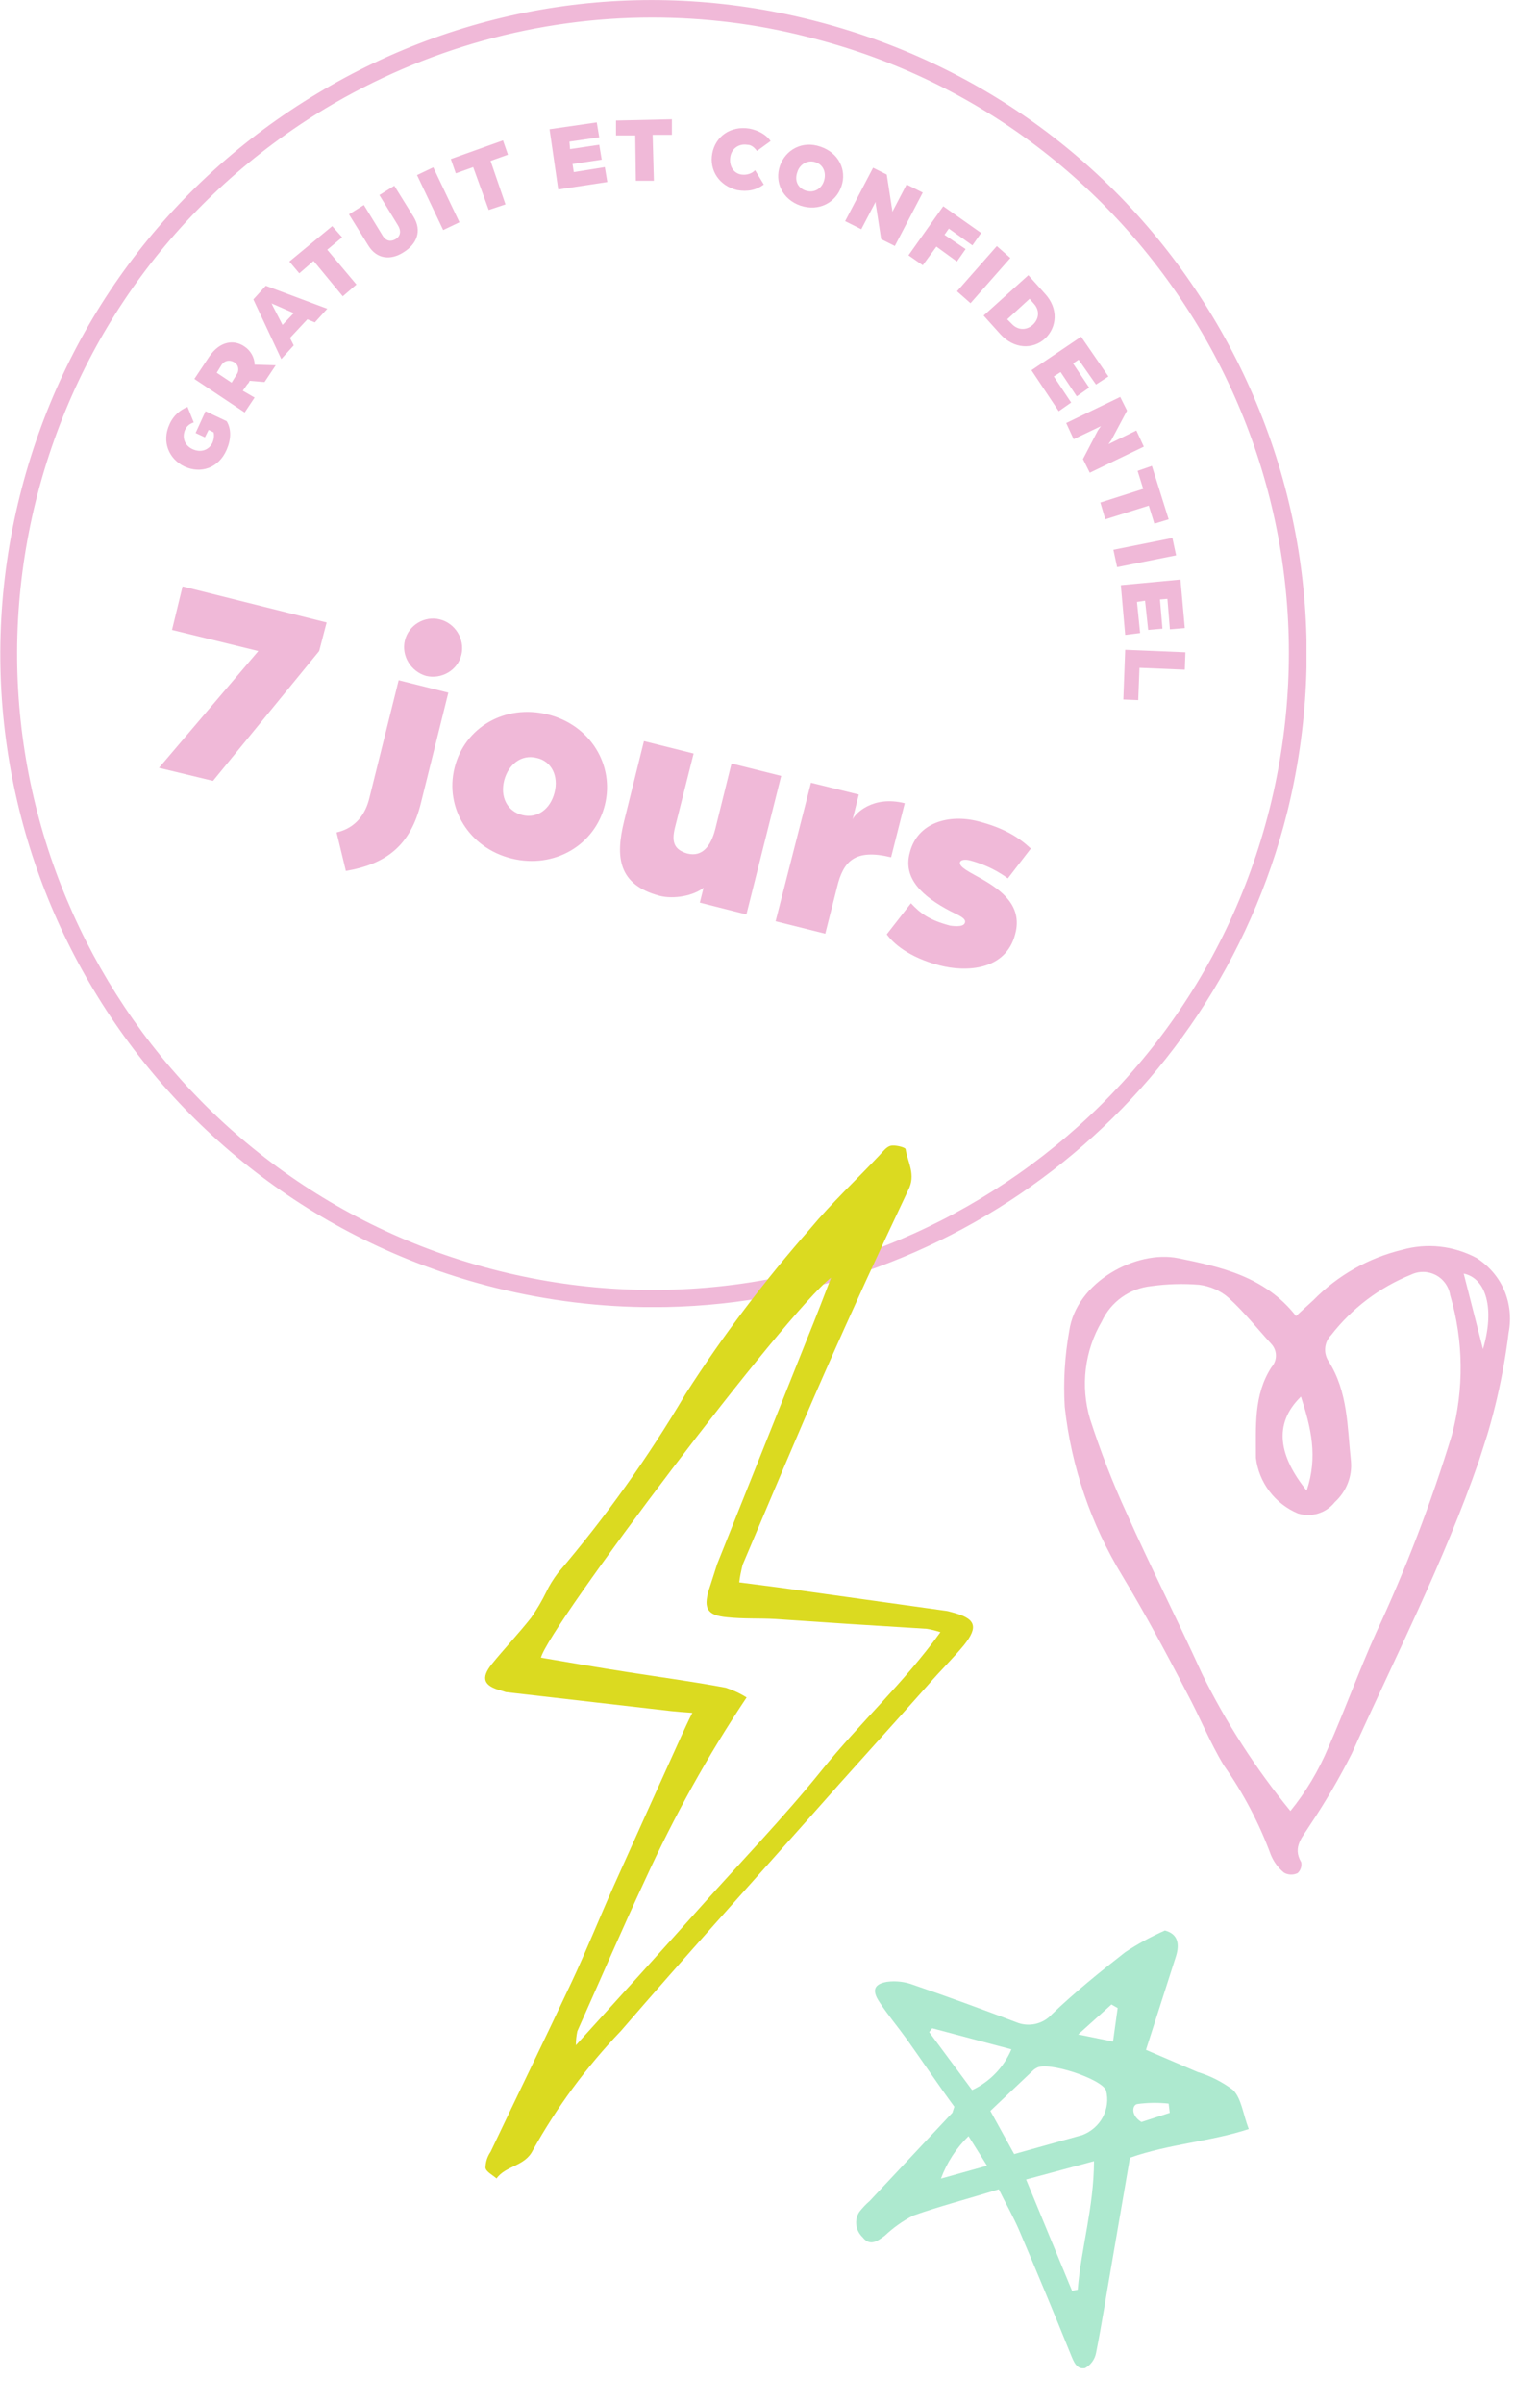 <svg width="248" height="387" viewBox="0 0 248 387" fill="none" xmlns="http://www.w3.org/2000/svg">
<g clip-path="url(#clip0_209_60)">
<path d="M105 2.4C86.6 2.4 68.4 7.4 52.2 17.1C28.7 31.3 12.1 53.7 5.4 80.4C-8.3 135.4 25.3 191.3 80.3 205C135.3 218.7 191.2 185.1 204.9 130.1C211.5 103.5 207.4 75.8 193.3 52.3C179.1 28.8 156.7 12.1 130 5.5C121.8 3.4 113.4 2.4 105 2.4ZM105.2 210C96.8 210 88.4 209 79.9 206.9C23.8 192.9 -10.4 136 3.6 79.9C10.4 52.7 27.3 29.8 51.3 15.4C75.2 1 103.4 -3.2 130.5 3.6C157.7 10.4 180.6 27.3 195 51.3C209.4 75.3 213.6 103.5 206.9 130.6C195 178.1 152.2 210 105.2 210Z" fill="#F0B9D8"/>
<path d="M105 2.4C86.6 2.4 68.4 7.4 52.2 17.1C28.7 31.3 12.1 53.7 5.4 80.4C-8.3 135.4 25.3 191.3 80.3 205C135.3 218.7 191.2 185.1 204.9 130.1C211.5 103.5 207.4 75.8 193.3 52.3C179.1 28.8 156.7 12.1 130 5.5C121.8 3.4 113.4 2.4 105 2.4ZM105.2 210C96.8 210 88.4 209 79.9 206.9C23.8 192.9 -10.4 136 3.6 79.9C10.4 52.7 27.3 29.8 51.3 15.4C75.2 1 103.4 -3.2 130.5 3.6C157.7 10.4 180.6 27.3 195 51.3C209.4 75.3 213.6 103.5 206.9 130.6C195 178.1 152.2 210 105.2 210Z" stroke="#F0B9D8" stroke-width="0.83" stroke-miterlimit="10"/>
<path d="M29.7 75.1C27.2 73.9 26 71.1 27.3 68.3C27.9 66.9 29 66 30.2 65.5L31.2 68C30.3 68.3 30 68.8 29.8 69.2C29.3 70.4 29.7 71.7 31 72.3C32.3 72.9 33.6 72.5 34.2 71.3C34.5 70.6 34.5 70 34.4 69.6L33.6 69.2L33 70.4L31.5 69.7L33.1 66.2L36.5 67.8C37.3 69.1 37.2 70.8 36.5 72.4C35.2 75.4 32.3 76.3 29.7 75.1Z" fill="#F0B9D8"/>
<path d="M38.1 60.3C38.6 59.6 38.4 58.7 37.7 58.3C37 57.9 36.2 58 35.7 58.7L34.9 60L37.3 61.6L38.1 60.3ZM31.3 61L33.7 57.4C35.4 54.9 37.7 54.6 39.4 55.8C40.3 56.4 41 57.5 41 58.7L44.4 58.8L42.6 61.5L40.2 61.3C40.1 61.6 40 61.7 39.8 61.9L39.1 62.9L41 64L39.4 66.4L31.3 61Z" fill="#F0B9D8"/>
<path d="M47.3 50.4L44.1 49C43.9 48.9 43.8 48.9 43.7 48.8C43.7 48.8 43.8 48.9 43.9 49.2L45.5 52.3L47.3 50.4ZM40.8 48.2L42.8 46L52.7 49.7L50.7 51.9L49.5 51.4L46.7 54.4L47.3 55.6L45.3 57.8L40.8 48.2Z" fill="#F0B9D8"/>
<path d="M50.5 42L48.2 44L46.6 42.1L53.5 36.4L55.1 38.2L52.7 40.2L57.4 45.8L55.2 47.7L50.5 42Z" fill="#F0B9D8"/>
<path d="M59.3 39.5L56.2 34.5L58.6 33L61.6 37.9C62.2 38.9 63 38.9 63.7 38.5C64.4 38.1 64.7 37.3 64.1 36.3L61.1 31.4L63.5 29.9L66.6 34.9C68 37.2 67.1 39.3 65 40.6C63 41.9 60.7 41.8 59.3 39.5Z" fill="#F0B9D8"/>
<path d="M69.772 26.935L67.154 28.182L71.369 37.03L73.987 35.782L69.772 26.935Z" fill="#F0B9D8"/>
<path d="M76.2 26.9L73.4 27.9L72.6 25.6L81 22.6L81.8 24.9L79 25.9L81.4 32.9L78.7 33.8L76.2 26.9Z" fill="#F0B9D8"/>
<path d="M88.5 20.8L96.1 19.7L96.5 22.1L91.7 22.8L91.8 24L96.5 23.3L96.9 25.7L92.2 26.4L92.4 27.7L97.4 26.9L97.8 29.3L89.9 30.5L88.5 20.8Z" fill="#F0B9D8"/>
<path d="M102.3 21.8H99.2V19.4L108.2 19.2V21.7H105.1L105.3 29.1H102.4L102.3 21.8Z" fill="#F0B9D8"/>
<path d="M114.7 24.7C115.2 22 117.6 20.2 120.7 20.7C122.2 21 123.4 21.7 124.1 22.7L121.9 24.3C121.3 23.5 120.8 23.3 120.3 23.3C119 23.1 117.8 23.9 117.6 25.3C117.4 26.7 118.1 27.9 119.4 28.1C120.2 28.2 121 28 121.6 27.4L123 29.7C121.8 30.6 120.4 30.9 118.7 30.6C115.8 29.9 114.2 27.4 114.7 24.7Z" fill="#F0B9D8"/>
<path d="M132.7 29.1C133.1 27.8 132.6 26.5 131.3 26.1C130.1 25.7 128.8 26.4 128.4 27.7C127.9 29.1 128.5 30.3 129.8 30.7C131.1 31.1 132.3 30.4 132.7 29.1ZM125.6 26.7C126.5 24.1 129.2 22.6 132.1 23.6C135.1 24.6 136.4 27.4 135.5 30C134.6 32.6 131.9 34.1 128.9 33.1C126 32.1 124.7 29.3 125.6 26.7Z" fill="#F0B9D8"/>
<path d="M140.6 27L142.8 28.1L143.6 33.3C143.7 33.7 143.7 34.1 143.7 34.1L146 29.7L148.6 31L144.1 39.6L141.9 38.5L141.1 33.3C141 32.9 141 32.5 141 32.5L138.7 36.9L136.1 35.6L140.6 27Z" fill="#F0B9D8"/>
<path d="M151.9 33.2L158 37.5L156.6 39.5L152.8 36.8L152.1 37.8L155.5 40.1L154.1 42.1L150.8 39.7L148.6 42.7L146.3 41.1L151.9 33.2Z" fill="#F0B9D8"/>
<path d="M160.529 39.613L154.116 46.891L156.292 48.809L162.705 41.531L160.529 39.613Z" fill="#F0B9D8"/>
<path d="M162.9 52.1C163.9 53.2 165.3 53.2 166.3 52.3C167.3 51.4 167.5 50 166.5 48.9L165.8 48.1L162.2 51.4L162.9 52.1ZM165.6 44.3L168.3 47.3C170.5 49.7 170.2 52.7 168.3 54.5C166.3 56.3 163.3 56.2 161.1 53.8L158.4 50.8L165.6 44.3Z" fill="#F0B9D8"/>
<path d="M174.1 54.2L178.5 60.6L176.5 61.9L173.7 57.9L172.8 58.5L175.4 62.4L173.4 63.8L170.8 59.9L169.7 60.6L172.5 64.8L170.5 66.2L166.1 59.6L174.1 54.2Z" fill="#F0B9D8"/>
<path d="M180.4 63.9L181.5 66.1L179 70.8C178.8 71.1 178.5 71.5 178.5 71.5L183 69.3L184.2 71.9L175.5 76.1L174.4 73.9L176.8 69.3C177 69 177.3 68.6 177.3 68.6L172.9 70.7L171.7 68.1L180.4 63.9Z" fill="#F0B9D8"/>
<path d="M184.1 78.7L183.2 75.8L185.5 75L188.2 83.6L185.9 84.3L185 81.4L178 83.6L177.2 80.9L184.1 78.7Z" fill="#F0B9D8"/>
<path d="M188.8 86.6L189.4 89.4L179.9 91.3L179.3 88.5L188.8 86.6Z" fill="#F0B9D8"/>
<path d="M190.1 93.3L190.8 101.1L188.4 101.3L188 96.4L186.8 96.5L187.2 101.2L184.9 101.4L184.4 96.7L183.1 96.9L183.6 101.9L181.2 102.2L180.5 94.2L190.1 93.3Z" fill="#F0B9D8"/>
<path d="M190.9 105L190.8 107.8L183.5 107.5L183.3 112.7L180.9 112.6L181.2 104.6L190.9 105Z" fill="#F0B9D8"/>
<path d="M41.6 104.8L27.7 101.4L29.4 94.4L52.6 100.2L51.4 104.8L34.3 125.7L25.6 123.6L41.6 104.8Z" fill="#F0B9D8"/>
<path d="M65.2 103.1C65.8 100.6 68.4 99.1 70.8 99.7C73.3 100.3 74.9 102.9 74.3 105.4C73.7 107.9 71.1 109.4 68.6 108.8C66.2 108.1 64.6 105.6 65.2 103.1ZM54.2 134C57.3 133.3 58.9 131 59.5 128.4L64.2 109.5L72.2 111.5L67.8 129.2C66.1 136.2 62.1 139.1 55.7 140.2L54.2 134Z" fill="#F0B9D8"/>
<path d="M89.3 127.6C90 124.9 88.8 122.5 86.4 122C84 121.4 81.9 123 81.2 125.6C80.5 128.3 81.7 130.6 84.1 131.2C86.5 131.8 88.6 130.3 89.3 127.6ZM73.2 123.6C74.8 117.1 81.3 113.3 88.2 115C95.1 116.7 99 123.2 97.4 129.6C95.8 136 89.3 139.9 82.4 138.2C75.5 136.5 71.6 130 73.2 123.6Z" fill="#F0B9D8"/>
<path d="M100.5 132.2L103.7 119.3L111.7 121.3L108.7 133.2C108.1 135.6 108.6 136.8 110.7 137.4C113.1 138 114.5 136.2 115.2 133.4L117.8 122.9L125.8 124.9L120.2 147.2L112.7 145.3L113.3 142.9C111.7 144.2 108.5 144.8 106.2 144.2C99.5 142.4 99.1 137.9 100.5 132.2Z" fill="#F0B9D8"/>
<path d="M130.6 126L138.3 127.9L137.3 131.9C137.7 131 140.5 128 145.7 129.3L143.5 138C137.7 136.6 135.8 138.6 134.8 142.8L132.9 150.3L124.9 148.3L130.6 126Z" fill="#F0B9D8"/>
<path d="M142.8 150.4L146.7 145.4C148.2 147 149.6 148.1 153 149C153.1 149 155.2 149.4 155.4 148.5C155.6 147.8 154.3 147.3 153.1 146.7C148.5 144.3 145.4 141.4 146.5 137.3C147.7 132.4 152.8 131 157.5 132.2C161.8 133.3 164.2 134.9 166 136.6L162.3 141.4C160 139.7 157.7 138.9 156.2 138.5C155.4 138.3 154.7 138.4 154.6 138.8C154.4 139.6 156.2 140.4 158.3 141.6C161.2 143.3 164.7 145.8 163.5 150.3C162 156.3 155.5 156.5 151.3 155.4C146.3 154.1 143.8 151.8 142.8 150.4Z" fill="#F0B9D8"/>
</g>
<g clip-path="url(#clip1_209_60)">
<path d="M119.049 254.718L125.458 255.547L152.106 259.269C152.501 259.314 152.922 259.408 153.293 259.527C157.114 260.507 157.635 261.819 155.242 264.812C153.431 267.011 151.359 269.004 149.523 271.154C143.234 278.254 136.808 285.269 130.495 292.442C120.312 303.894 110.018 315.31 99.986 326.932C94.445 332.719 89.665 339.198 85.79 346.173C84.514 348.748 81.455 348.584 79.963 350.681C79.328 350.11 78.299 349.616 78.18 348.965C78.194 348.029 78.479 347.139 79.012 346.37C83.306 337.322 87.711 328.31 91.979 319.214C94.408 314.065 96.515 308.772 98.833 303.588C102.436 295.545 106.087 287.477 109.727 279.446C110.244 278.345 110.724 277.231 111.495 275.721C110.052 275.626 109.015 275.538 108.065 275.438L81.448 272.381L80.706 272.142C77.874 271.398 77.378 270.135 79.213 267.862C81.047 265.588 83.531 262.951 85.535 260.405C86.444 259.102 87.253 257.726 87.963 256.278C88.481 255.176 89.134 254.16 89.85 253.204C97.522 244.217 104.374 234.6 110.38 224.425C116.383 215.027 123.119 206.149 130.466 197.794C133.93 193.632 137.844 189.981 141.631 185.963C142.191 185.365 142.773 184.571 143.474 184.428C144.175 184.285 145.77 184.674 145.835 184.981C146.169 187.132 147.548 189.087 146.259 191.576C141.592 201.403 137.074 211.278 132.705 221.201C128.324 231.161 123.936 241.65 119.583 251.905C119.36 252.856 119.137 253.806 119.049 254.718ZM133.839 205.662C126.558 211.258 88.314 261.95 87.115 266.839C91.81 267.65 96.467 268.448 101.148 269.173C106.373 269.99 111.633 270.695 116.847 271.673C118.035 272.054 119.176 272.583 120.231 273.248C114.017 282.539 108.574 292.362 103.924 302.522C100.137 310.629 96.598 318.855 92.971 326.972C92.82 327.7 92.731 328.489 92.739 329.228C99.895 321.343 106.417 314.155 112.877 306.906C119.337 299.657 126.194 292.576 132.317 284.973C138.44 277.371 145.55 270.902 151.445 262.736C150.739 262.51 149.985 262.309 149.244 262.194C141.089 261.704 132.946 261.178 124.815 260.615C122.323 260.469 119.736 260.621 117.045 260.33C113.947 260.032 113.268 258.956 114.121 256.041L115.488 251.778C120.313 239.671 125.174 227.575 130.01 215.431C131.34 212.178 132.596 208.902 133.839 205.662Z" fill="#DBDA20"/>
<path d="M208.709 211.848C209.917 210.764 210.746 209.967 211.49 209.306C215.387 205.323 220.347 202.498 225.805 201.183C229.81 200.055 234.082 200.526 237.754 202.48C239.729 203.727 241.316 205.544 242.229 207.676C243.142 209.809 243.393 212.219 242.952 214.49C242.086 221.53 240.491 228.418 238.179 235.117C232.542 251.419 224.686 266.724 217.696 282.265C215.672 286.277 213.413 290.131 210.905 293.864C209.781 295.711 208.086 297.293 209.545 299.765C209.676 300.379 209.462 301.046 208.987 301.507C208.3 301.859 207.449 301.831 206.792 301.457C205.846 300.704 205.106 299.69 204.649 298.562C202.764 293.461 200.216 288.638 197.093 284.202C194.843 280.496 193.216 276.377 191.161 272.57C187.905 266.252 184.438 259.826 180.728 253.649C175.686 245.368 172.518 236.095 171.467 226.478C171.221 222.392 171.468 218.302 172.185 214.28C173.298 206.338 183.025 201.159 189.748 202.538C196.434 203.906 203.689 205.414 208.709 211.848ZM207.808 291.522C210.311 288.441 212.353 285.008 213.9 281.334C216.589 275.247 218.844 268.979 221.571 262.904C226.404 252.557 230.481 241.887 233.815 230.978C235.774 223.594 235.693 215.8 233.535 208.486C233.322 207.109 232.444 205.887 231.216 205.248C229.951 204.597 228.483 204.576 227.221 205.193C222.141 207.244 217.706 210.605 214.355 214.926C213.259 216.046 213.082 217.747 213.924 219.08C217.089 224.02 216.959 229.661 217.555 235.207C217.782 237.692 216.8 240.116 214.946 241.811C213.562 243.574 211.203 244.29 209.038 243.636C205.321 242.076 202.728 238.669 202.249 234.673C202.275 229.612 201.846 224.569 204.763 220.067C205.724 218.985 205.705 217.385 204.731 216.337C202.458 213.85 200.33 211.164 197.825 208.889C196.517 207.734 194.856 207.038 193.128 206.811C190.573 206.605 187.973 206.67 185.401 207.031C181.928 207.389 178.909 209.527 177.442 212.696C174.651 217.442 173.967 223.15 175.546 228.44C177.21 233.593 179.181 238.681 181.447 243.618C185.335 252.306 189.627 260.754 193.564 269.416C197.43 277.279 202.216 284.7 207.808 291.522ZM209.504 224.817C204.922 229.275 206.032 234.496 210.424 239.952C212.258 234.489 211.13 229.835 209.504 224.817ZM238.817 217.17C240.748 210.635 239.322 205.763 235.713 205.014L238.817 217.17Z" fill="#F0B9D8"/>
<path d="M160.846 352.418C155.798 353.988 151.336 355.133 147.039 356.657C145.373 357.513 143.833 358.613 142.48 359.896C141.355 360.721 140.109 361.671 138.92 360.145C137.785 359.086 137.518 357.365 138.39 356.05C138.876 355.429 139.436 354.832 140.058 354.296L153.376 340.089L153.685 339.125C151.23 335.803 148.656 331.952 145.973 328.189C144.557 326.223 142.956 324.319 141.638 322.302C140.282 320.273 140.863 319.356 142.856 319.014C144.309 318.825 145.766 319.006 147.115 319.521C152.649 321.418 158.146 323.426 163.62 325.509C165.603 326.349 167.927 325.868 169.387 324.251C173.056 320.727 177.147 317.419 181.19 314.26C183.22 312.907 185.352 311.751 187.596 310.754C189.748 311.321 189.953 312.981 189.395 314.847L186.435 324.077L184.545 329.971L192.86 333.537C194.914 334.154 196.849 335.143 198.565 336.429C199.926 337.806 200.139 340.204 201.094 342.718C194.868 344.768 188.423 345.073 181.966 347.335L179.037 364.384C178.194 369.183 177.451 374.054 176.497 378.818C176.299 379.817 175.644 380.711 174.75 381.201C173.348 381.487 172.887 380.113 172.405 378.936C169.712 372.268 166.933 365.612 164.13 359.031C163.192 356.85 162.034 354.843 160.846 352.418ZM163.318 346.752C167.275 345.649 170.789 344.651 174.291 343.689C175.69 343.156 176.874 342.146 177.586 340.821C178.297 339.495 178.501 337.966 178.114 336.493C177.364 334.618 168.626 331.734 166.901 332.898C166.656 333.023 166.436 333.198 166.254 333.385L159.488 339.8L163.318 346.752ZM165.241 350.843L172.641 368.751L173.552 368.593C174.101 361.901 176.144 355.403 176.178 347.891L165.241 350.843ZM150.12 326.494L149.634 327.115L156.551 336.446C159.395 335.11 161.66 332.77 162.871 329.888L150.12 326.494ZM158.952 348.622L155.973 343.865C154.011 345.77 152.485 348.102 151.53 350.698L158.952 348.622ZM179.99 323.236L178.985 322.669L173.63 327.492L179.241 328.638L179.99 323.236ZM188.377 340.111L188.199 338.624C186.495 338.445 184.77 338.464 183.096 338.704C182.334 338.909 182.069 340.501 183.808 341.59L188.377 340.111Z" fill="#ADE9CF"/>
</g>
<defs>
<clipPath id="clip0_209_60">
<rect width="210.4" height="210.4" fill="white"/>
</clipPath>
<clipPath id="clip1_209_60">
<rect width="141.803" height="189.93" fill="white" transform="translate(112.684 162.085) rotate(17.78)"/>
</clipPath>
</defs>
</svg>
